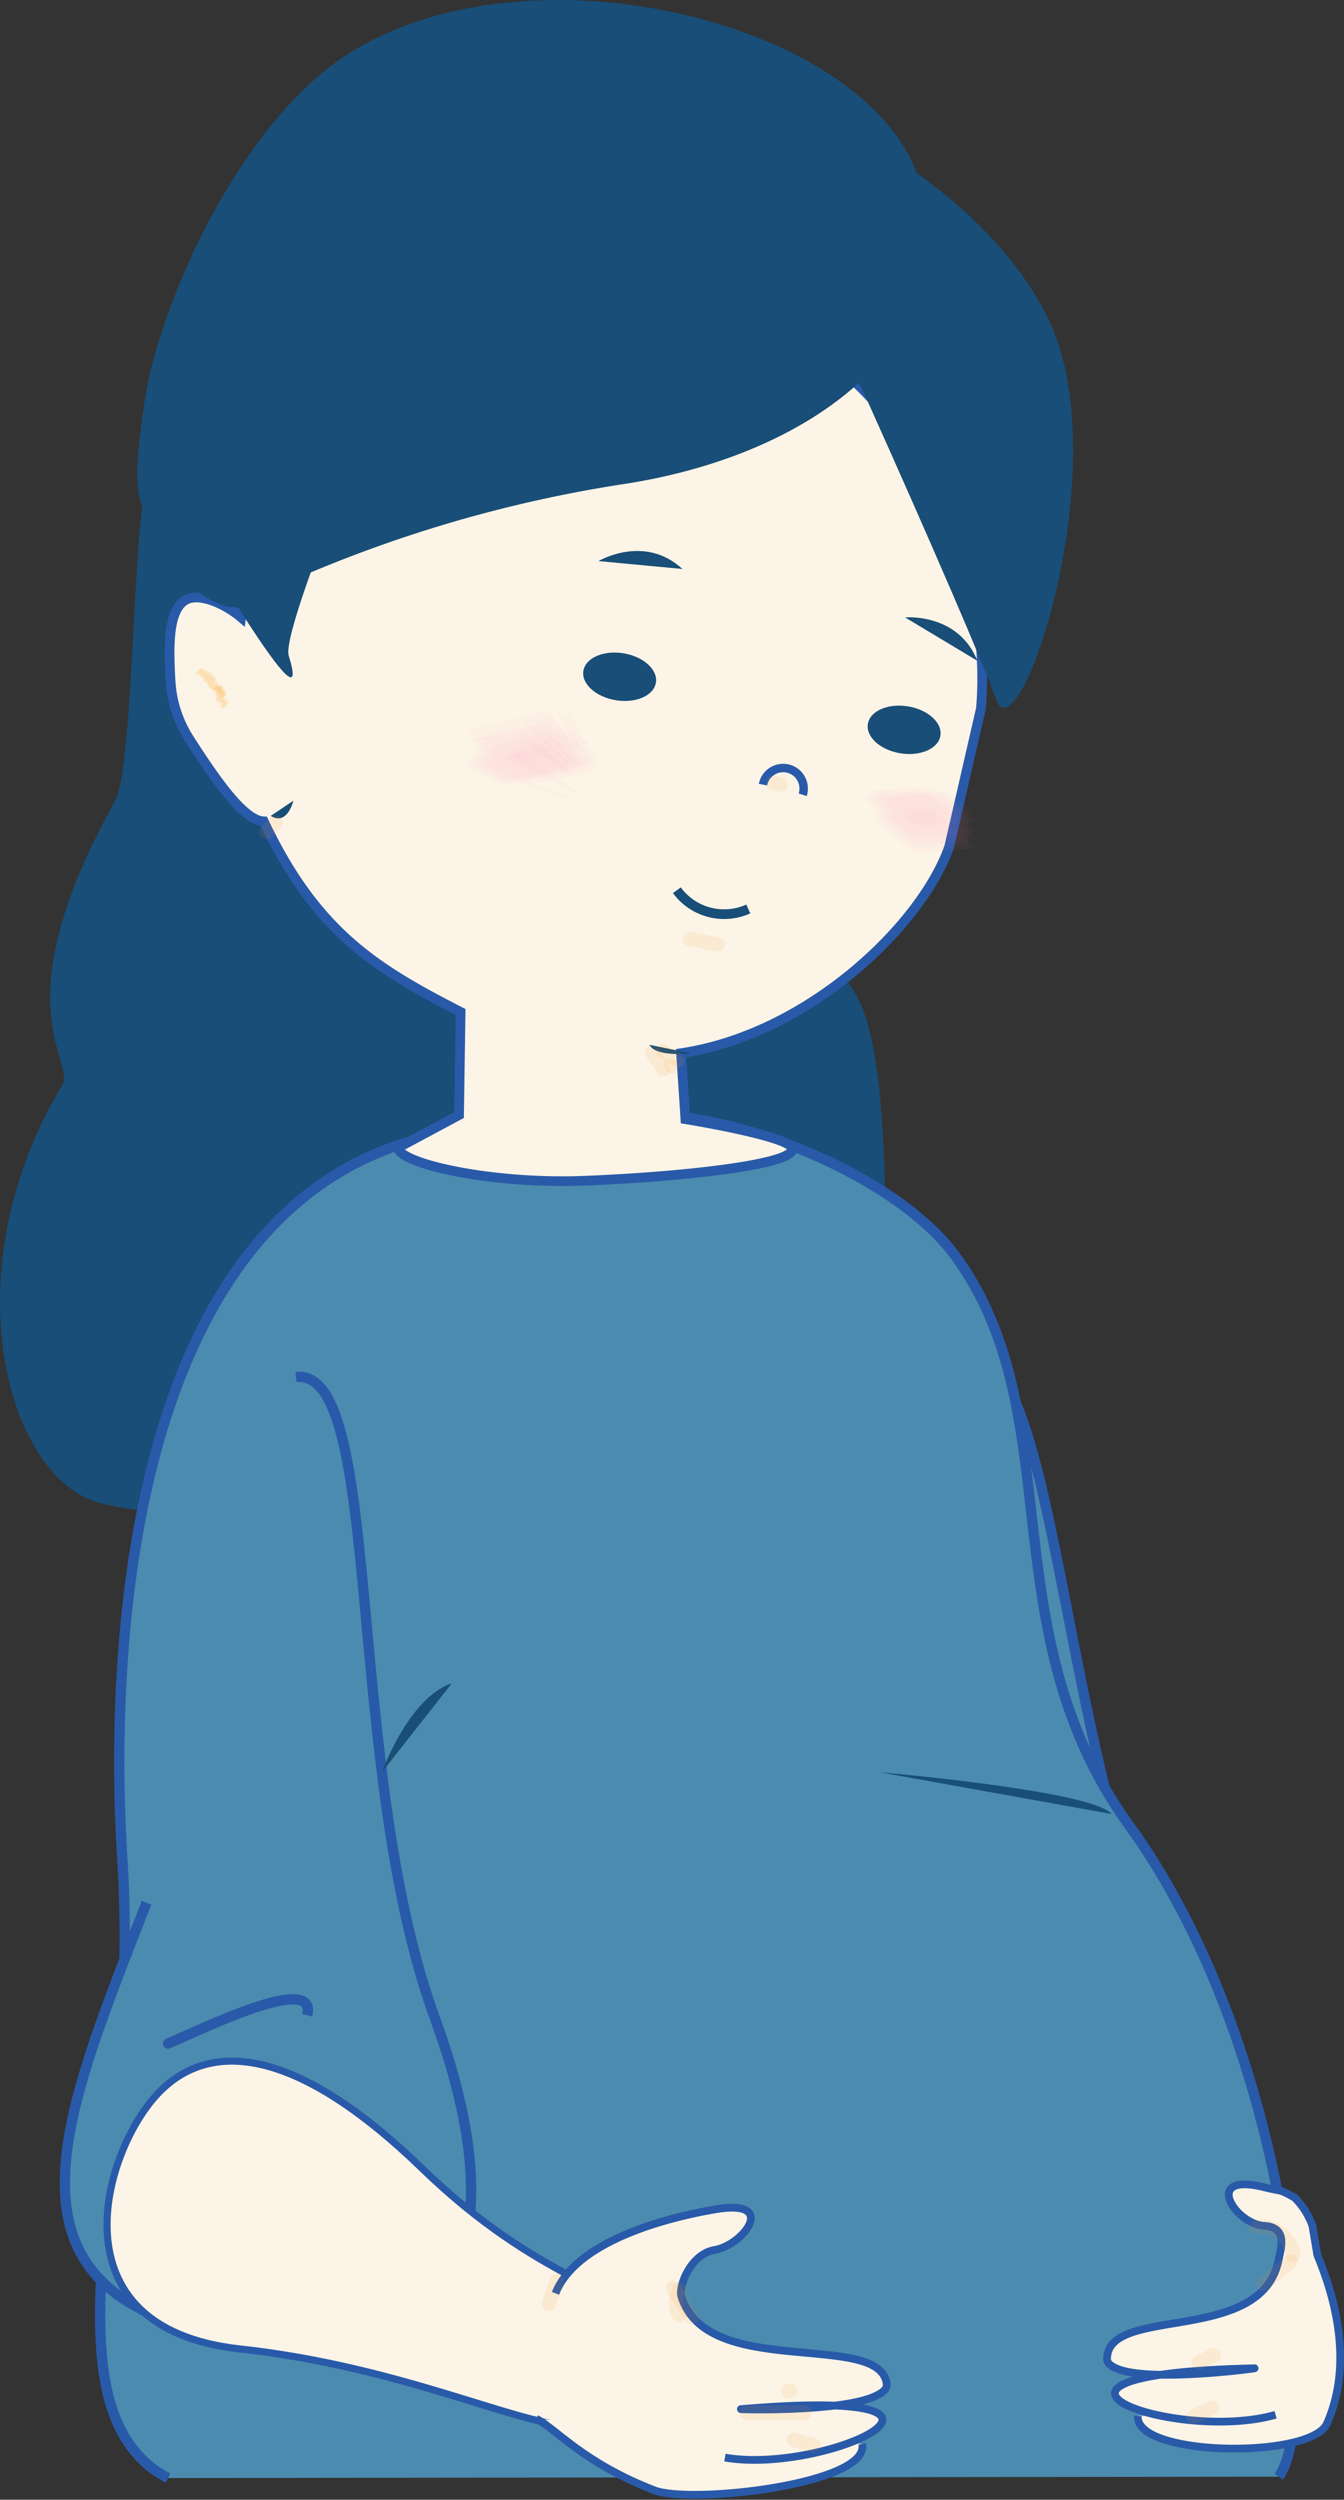 <svg xmlns="http://www.w3.org/2000/svg" width="130.407" height="242.479" viewBox="0 0 130.407 242.479">
  <rect x="0" y="0" width="130.407" height="242.479" fill="#333333" stroke="none"/>
  <g id="レイヤー_2" data-name="レイヤー 2" transform="translate(-0.001 0.014)">
    <g id="レイヤー_1" data-name="レイヤー 1" transform="translate(0.001 -0.014)">
      <path id="パス_859" data-name="パス 859" d="M14.447,100c-1.539.655-1.371,27.462-3.275,30.878C-.056,151,7.43,156.141,6.026,158.481c-10.62,17.694-5.614,36.96,2.807,40.235,8.744,3.4,57,.936,57,.936L54.135,100Z" transform="translate(-0.001 -53.209)" fill="#184e77"/>
      <path id="パス_860" data-name="パス 860" d="M106.536,123.539l5.839,7.27s6.55,27.42,8.421,29.942c4.211,5.614,2.807,26.391,3.743,28.539,1.4,3.275,9.385,34.274.468,31.346s-53.3-9.745-53.3-9.745L78.728,122Z" transform="translate(-38.161 -64.917)" fill="#184e77"/>
      <path id="パス_861" data-name="パス 861" d="M205.447,334.379c8.557,26.616,19.607,40.169,4.758,42.106-10.76,1.4-22.653-16.342-28.613-43.6s-3.326-51,5.885-53.012S196.928,307.815,205.447,334.379Z" transform="translate(-94.938 -148.877)" fill="#4b8baf" stroke="#295aa9" stroke-miterlimit="10" stroke-width="1"/>
      <path id="パス_862" data-name="パス 862" d="M27.364,363.017a9.993,9.993,0,0,1-3.5-2.943c-7.224-9.469.7-31.58-.936-57.077-1.324-20.548.7-61.049,27.369-69.47,13.567-4.285,18.714-2.807,22.924-2.807,10.414,0,25.114,6.311,30.564,13.8,11.228,15.439,3.172,36.309,16.842,55.206,10.606,14.662,15.364,35.313,16.122,49.124.384,6.91-.234,12.117-1.619,14.035" transform="translate(-11.055 -122.641)" fill="#4b8baf" stroke="#295aa9" stroke-miterlimit="10" stroke-width="1"/>
      <path id="パス_863" data-name="パス 863" d="M110.816,113.989c-2.653,7.588-13.638,18.185-26.017,20.024l.421,6.4s10.2,1.647,10.381,2.863c.234,1.567-10.948,2.746-20.183,3.111-8.95.356-17.858-1.628-18.092-3.191l5.932-3.181.15-10c-8.089-4.154-13.979-7.649-19.1-18.489-1.993-.061-4.861-4.323-7.252-8.042a11.621,11.621,0,0,1-1.792-5.614c-.178-3.106-.271-6.681,1.361-7.757,1.343-.884,3.963.337,5.488,1.633C44.56,73.5,60.888,59.556,80.5,59.874c20.492.337,34.995,21.413,33.395,40.7Z" transform="translate(-18.716 -31.853)" fill="#fcf4e6" stroke="#295aa9" stroke-miterlimit="10" stroke-width="0.94"/>
      <path id="パス_864" data-name="パス 864" d="M31.523,54.1c1.642,3.35,5.661,5.207,6.634,4.678A128.968,128.968,0,0,1,75.285,47c20.548-3.022,34.312-15.715,28.791-30.284S66.962-5.8,49.3,4.98C38.6,11.492,30.625,29.266,29.184,38.9,27.513,49.809,28.95,48.808,31.523,54.1Z" transform="translate(-15.149 0.014)" fill="#184e77"/>
      <path id="パス_865" data-name="パス 865" d="M147.571,21.96c-6.484,2.91,8.459,15.378,14.367,28.539s11.228,25.46,12.374,28.712c2.152,6.176,11.883-22.588,5.146-36.74C173.279,29.441,154.051,19.05,147.571,21.96Z" transform="translate(-77.68 -11.418)" fill="#184e77"/>
      <path id="パス_866" data-name="パス 866" d="M43.41,112.877s10.171,17.212,7.705,9.254c-.5-1.614,3.663-12.131,3.663-12.131" transform="translate(-23.101 -58.531)" fill="#184e77"/>
      <path id="パス_867" data-name="パス 867" d="M187.71,127.985s5.146-.468,7.018,4.211" transform="translate(-99.891 -68.095)" fill="#184e77"/>
      <ellipse id="楕円形_31" data-name="楕円形 31" cx="2.306" cy="3.565" rx="2.306" ry="3.565" transform="translate(56.234 67.35) rotate(-80.75)" fill="#184e77"/>
      <ellipse id="楕円形_32" data-name="楕円形 32" cx="2.306" cy="3.565" rx="2.306" ry="3.565" transform="translate(83.837 72.498) rotate(-80.75)" fill="#184e77"/>
      <path id="パス_868" data-name="パス 868" d="M147.309,186.385a5.694,5.694,0,0,1-6.929-1.815" transform="translate(-74.704 -98.213)" fill="#fcf4e6" stroke="#184e77" stroke-miterlimit="10" stroke-width="0.94"/>
      <path id="パス_869" data-name="パス 869" d="M21.372,336.466c-9.034,23.392-17.5,41.816,17.778,43.042,8.65.3,19.387-6.695,10.213-31.813-8.889-24.328-4.884-63.159-13.488-62.223" transform="translate(-7.16 -151.9)" fill="#4b8baf" stroke="#295aa9" stroke-miterlimit="10" stroke-width="1"/>
      <path id="パス_870" data-name="パス 870" d="M72.663,452.413c-.271-3.172-8.477-3.607-19.874-14.653s-20.117-12.983-25.558-7.383-10.494,22.854,7.822,24.871c15.233,1.665,26.134,6.994,32.075,7.532" transform="translate(-11.815 -227.401)" fill="#fcf4e6" stroke="#295aa9" stroke-miterlimit="10" stroke-width="0.69"/>
      <g id="グループ_258" data-name="グループ 258" transform="translate(50.012 68.854)" opacity="0.25">
        <path id="パス_871" data-name="パス 871" d="M115.733,150.851a.566.566,0,0,0-.168-.468c-.332-.505-.674-1-1.034-1.483s-.716-.968-1.095-1.436a.26.26,0,1,0-.225.164c.327.505.674,1,1.034,1.483s.716.968,1.095,1.436A.59.59,0,0,0,115.733,150.851Z" transform="translate(-110.165 -147.16)" fill="#ff7bac" opacity="0.11"/>
        <path id="パス_872" data-name="パス 872" d="M115.212,153.884a1.09,1.09,0,0,0-.356-.6q-.842-1-1.712-1.956c-.58-.646-1.165-1.282-1.768-1.9a1.1,1.1,0,0,0-.566-.421,1.1,1.1,0,0,0,.36.608c.557.66,1.128,1.315,1.712,1.951s1.165,1.282,1.764,1.909a1.081,1.081,0,0,0,.566.416Z" transform="translate(-108.981 -148.139)" fill="#ff7bac" opacity="0.11"/>
        <path id="パス_873" data-name="パス 873" d="M118.383,150.851c.2,0-.571-1.324-.543-1.282-.117-.2-.5-1.1-.847-1.1-.2,0,.571,1.324.543,1.277C117.644,149.953,118.023,150.851,118.383,150.851Z" transform="translate(-112.254 -147.857)" fill="#ff7bac" opacity="0.11"/>
        <path id="パス_874" data-name="パス 874" d="M112.716,156.291a1.09,1.09,0,0,0-.468-.547c-.669-.58-1.347-1.142-2.035-1.694s-1.4-1.1-2.087-1.633a1.132,1.132,0,0,0-.636-.337,1.109,1.109,0,0,0,.468.552c.664.575,1.347,1.142,2.035,1.694s1.4,1.1,2.087,1.633a1.113,1.113,0,0,0,.636.332Z" transform="translate(-107.214 -149.778)" fill="#ff7bac" opacity="0.11"/>
        <path id="パス_875" data-name="パス 875" d="M115.162,151.837a.851.851,0,0,0-.262-.547q-.669-.9-1.375-1.764t-1.427-1.717a.311.311,0,1,0-.206.173q.66.9,1.371,1.764t1.427,1.717a.809.809,0,0,0,.473.374Z" transform="translate(-109.417 -147.304)" fill="#ff7bac" opacity="0.11"/>
        <path id="パス_876" data-name="パス 876" d="M112.811,163.717c.683,0-1.539-.828-1.221-.706q-1.249-.468-2.508-.908a7.483,7.483,0,0,0-1.333-.393c-.688,0,1.535.828,1.216.706q1.249.468,2.512.912a6.914,6.914,0,0,0,1.333.388Z" transform="translate(-107.281 -154.903)" fill="#ff7bac" opacity="0.11"/>
        <path id="パス_877" data-name="パス 877" d="M112.116,159.418a.936.936,0,0,0-.468-.468q-1.011-.66-2.044-1.268t-2.087-1.2a.337.337,0,1,0-.15.257c.669.435,1.352.861,2.044,1.268s1.4.814,2.082,1.2A.936.936,0,0,0,112.116,159.418Z" transform="translate(-106.9 -152.008)" fill="#ff7bac" opacity="0.11"/>
        <path id="パス_878" data-name="パス 878" d="M117.989,151.384a18.209,18.209,0,0,0-1.095-2.073c-.136-.22-.936-1.871-1.4-1.871a17.929,17.929,0,0,0,1.095,2.077C116.73,149.714,117.54,151.384,117.989,151.384Z" transform="translate(-111.467 -147.309)" fill="#ff7bac" opacity="0.11"/>
        <path id="パス_879" data-name="パス 879" d="M113.153,160.749a1.081,1.081,0,0,0-.538-.468c-.749-.468-1.5-.88-2.269-1.3s-1.525-.837-2.3-1.23a1.1,1.1,0,0,0-.674-.215,1.057,1.057,0,0,0,.538.468c.749.468,1.5.88,2.269,1.3s1.525.837,2.3,1.23A1.081,1.081,0,0,0,113.153,160.749Z" transform="translate(-107.15 -152.684)" fill="#ff7bac" opacity="0.11"/>
        <path id="パス_880" data-name="パス 880" d="M113.333,153.934a.935.935,0,0,0-.37-.557q-.851-.9-1.736-1.754c-.585-.58-1.184-1.151-1.792-1.7a.978.978,0,0,0-.566-.36.992.992,0,0,0,.37.557q.856.9,1.74,1.754c.585.58,1.184,1.151,1.792,1.7a.964.964,0,0,0,.561.36Z" transform="translate(-107.948 -148.437)" fill="#ff7bac" opacity="0.11"/>
        <path id="パス_881" data-name="パス 881" d="M114.353,156.859a1.184,1.184,0,0,0-.468-.58q-1.011-.936-2.059-1.815t-2.105-1.754a1.184,1.184,0,0,0-.641-.37,1.16,1.16,0,0,0,.468.58q1.011.936,2.059,1.815t2.105,1.754a1.165,1.165,0,0,0,.641.37Z" transform="translate(-108.06 -149.917)" fill="#ff7bac" opacity="0.11"/>
        <path id="パス_882" data-name="パス 882" d="M119.287,150.889c.178,0-.72-1.708-.692-1.652-.1-.192-.622-1.488-1-1.488-.178,0,.72,1.7.692,1.651C118.389,149.593,118.908,150.889,119.287,150.889Z" transform="translate(-112.578 -147.474)" fill="#ff7bac" opacity="0.11"/>
      </g>
      <g id="グループ_259" data-name="グループ 259" transform="translate(45.381 69.134)" opacity="0.25">
        <path id="パス_883" data-name="パス 883" d="M104.347,149.75l-6.807,1.614a1.025,1.025,0,0,0,.524.468c.73.435,1.474.856,2.222,1.263s1.5.809,2.26,1.193a1.025,1.025,0,0,0,.664.2l6.629-1.366a1.024,1.024,0,0,0-.5-.468q-1.067-.7-2.152-1.361T105,150A1.006,1.006,0,0,0,104.347,149.75Z" transform="translate(-97.287 -148.818)" fill="#ff7bac" opacity="0.12"/>
        <path id="パス_884" data-name="パス 884" d="M105.577,152.377l-6.807,1.586a.72.72,0,0,0,.407.388c.585.351,1.179.688,1.778,1.011s1.2.646,1.815.936a.706.706,0,0,0,.547.136l6.629-1.4a.683.683,0,0,0-.384-.407c-.557-.379-1.128-.744-1.708-1.09s-1.156-.7-1.745-1.025A.669.669,0,0,0,105.577,152.377Z" transform="translate(-97.942 -150.21)" fill="#ff7bac" opacity="0.12"/>
        <path id="パス_885" data-name="パス 885" d="M103.821,147.759,97,149.363a.856.856,0,0,0,.468.416c.664.393,1.333.767,2.016,1.128s1.357.72,2.049,1.057a.856.856,0,0,0,.608.159l6.611-1.347a.842.842,0,0,0-.44-.44q-.936-.636-1.932-1.226c-.65-.4-1.31-.786-1.974-1.16A.856.856,0,0,0,103.821,147.759Z" transform="translate(-97 -147.758)" fill="#ff7bac" opacity="0.12"/>
        <path id="パス_886" data-name="パス 886" d="M103.788,155.218l-6.718,1.614a.468.468,0,0,0,.285.318c.3.187.618.365.936.533.393.215.786.421,1.188.622a3.157,3.157,0,0,0,.861.356l6.7-1.45a.43.43,0,0,0-.262-.332c-.412-.29-.833-.561-1.263-.819C105.173,155.849,104.27,155.11,103.788,155.218Z" transform="translate(-97.037 -151.722)" fill="#ff7bac" opacity="0.12"/>
        <path id="パス_887" data-name="パス 887" d="M104.807,153.4,98,154.989a.837.837,0,0,0,.468.421c.66.4,1.324.777,2,1.142s1.352.735,2.04,1.076a.842.842,0,0,0,.6.164l6.625-1.371a.833.833,0,0,0-.444-.44c-.632-.426-1.273-.833-1.928-1.23s-1.305-.791-1.97-1.16a.851.851,0,0,0-.589-.192Z" transform="translate(-97.532 -150.759)" fill="#ff7bac" opacity="0.12"/>
        <path id="パス_888" data-name="パス 888" d="M104.932,151l-6.8,1.6a.992.992,0,0,0,.515.468q1.067.636,2.171,1.235c.73.407,1.464.8,2.213,1.17a.978.978,0,0,0,.65.192l6.625-1.394a.968.968,0,0,0-.468-.468c-.692-.468-1.4-.9-2.1-1.329s-1.4-.861-2.143-1.268A1,1,0,0,0,104.932,151Z" transform="translate(-97.601 -149.482)" fill="#ff7bac" opacity="0.12"/>
        <path id="パス_889" data-name="パス 889" d="M103.979,154.182l-6.779,1.6a.613.613,0,0,0,.365.365c.529.323,1.071.632,1.619.936.43.229,1.577,1.09,2.161.964l6.62-1.4a.6.6,0,0,0-.342-.384q-.767-.519-1.558-1c-.519-.327-1.053-.641-1.6-.936A.585.585,0,0,0,103.979,154.182Z" transform="translate(-97.106 -151.172)" fill="#ff7bac" opacity="0.12"/>
        <path id="パス_890" data-name="パス 890" d="M105.139,149.788l-6.779,1.6a.636.636,0,0,0,.384.37q.828.491,1.684.936c.561.309,1.137.6,1.717.875a.632.632,0,0,0,.519.108l6.592-1.375a.608.608,0,0,0-.356-.388c-.524-.36-1.062-.7-1.609-1.029s-1.085-.655-1.647-.959A.6.6,0,0,0,105.139,149.788Z" transform="translate(-97.724 -148.832)" fill="#ff7bac" opacity="0.12"/>
        <path id="パス_891" data-name="パス 891" d="M104.628,152.158l-6.8,1.6a.936.936,0,0,0,.5.44c.7.421,1.4.828,2.138,1.216s1.441.786,2.175,1.151a.936.936,0,0,0,.641.187l6.625-1.366a.936.936,0,0,0-.468-.468c-.683-.468-1.371-.889-2.068-1.31s-1.4-.842-2.105-1.244A.936.936,0,0,0,104.628,152.158Z" transform="translate(-97.442 -150.099)" fill="#ff7bac" opacity="0.12"/>
        <path id="パス_892" data-name="パス 892" d="M105.465,153.677l-6.765,1.6a.561.561,0,0,0,.351.356c.51.313,1.029.608,1.558.894.421.229,1.511,1.043,2.082.936l6.611-1.4a.561.561,0,0,0-.323-.37c-.468-.337-.992-.655-1.5-.964C107.121,154.472,106,153.55,105.465,153.677Z" transform="translate(-97.905 -150.901)" fill="#ff7bac" opacity="0.12"/>
        <path id="パス_893" data-name="パス 893" d="M104.948,154.855l-6.578,1.581c-.468.108.66.646.627.627.468.267.936.519,1.446.763a2.625,2.625,0,0,0,.791.318l6.728-1.455a.4.4,0,0,0-.239-.318c-.379-.267-.763-.519-1.16-.758S105.407,154.743,104.948,154.855Z" transform="translate(-97.669 -151.527)" fill="#ff7bac" opacity="0.12"/>
      </g>
      <g id="グループ_260" data-name="グループ 260" transform="translate(83.996 76.363)" opacity="0.25">
        <path id="パス_894" data-name="パス 894" d="M185.421,166.676l5.319-.407a.678.678,0,0,0-.323-.44c-.5-.426-1.015-.837-1.535-1.235s-1.048-.8-1.586-1.179a.655.655,0,0,0-.5-.206l-5.146.281a.641.641,0,0,0,.3.444c.468.468.964.875,1.464,1.291s1,.833,1.52,1.226A.636.636,0,0,0,185.421,166.676Z" transform="translate(-180.663 -163.209)" fill="#ff7bac" opacity="0.12"/>
        <path id="パス_895" data-name="パス 895" d="M185.816,168.706l5.324-.426a.865.865,0,0,0-.4-.5c-.6-.505-1.207-.992-1.825-1.469s-1.235-.936-1.871-1.4a.865.865,0,0,0-.58-.262l-5.146.267a.87.87,0,0,0,.379.51q.856.786,1.754,1.53c.589.505,1.188.992,1.8,1.469a.851.851,0,0,0,.561.281Z" transform="translate(-180.487 -163.976)" fill="#ff7bac" opacity="0.12"/>
        <path id="パス_896" data-name="パス 896" d="M187.388,166.658l5.114-.435c.468-.037-.519-.72-.5-.7q-.618-.468-1.263-.936a2.475,2.475,0,0,0-.706-.426l-5.146.309c-.421.023.664.908.763.987.37.323.744.636,1.132.936a.936.936,0,0,0,.6.267Z" transform="translate(-182.336 -163.715)" fill="#ff7bac" opacity="0.12"/>
        <path id="パス_897" data-name="パス 897" d="M185.435,172.693l5.329-.421a.749.749,0,0,0-.365-.468q-.828-.7-1.684-1.338c-.571-.44-1.146-.866-1.736-1.277a.744.744,0,0,0-.543-.229l-5.146.253a.749.749,0,0,0,.342.468q.786.72,1.6,1.4t1.661,1.357a.739.739,0,0,0,.538.253Z" transform="translate(-180.471 -166.269)" fill="#ff7bac" opacity="0.12"/>
        <path id="パス_898" data-name="パス 898" d="M184.434,169.2l5.319-.435a1.029,1.029,0,0,0-.44-.529q-.973-.814-1.979-1.586t-2.026-1.53a1.015,1.015,0,0,0-.622-.3l-5.146.257a1,1,0,0,0,.421.543q.936.851,1.909,1.661c.641.547,1.291,1.076,1.956,1.6A1.015,1.015,0,0,0,184.434,169.2Z" transform="translate(-179.54 -164.066)" fill="#ff7bac" opacity="0.12"/>
        <path id="パス_899" data-name="パス 899" d="M185.035,167.216l5.319-.421a.861.861,0,0,0-.388-.468c-.58-.468-1.17-.964-1.768-1.4s-1.2-.936-1.82-1.366a.837.837,0,0,0-.561-.257l-5.146.271a.819.819,0,0,0,.365.5q.828.763,1.7,1.483t1.75,1.427a.828.828,0,0,0,.552.239Z" transform="translate(-180.141 -163.257)" fill="#ff7bac" opacity="0.12"/>
        <path id="パス_900" data-name="パス 900" d="M184.984,171.094l5.329-.426a.772.772,0,0,0-.365-.468q-.828-.7-1.694-1.361t-1.731-1.3a.772.772,0,0,0-.547-.239l-5.146.276a.763.763,0,0,0,.346.468q.791.73,1.623,1.4c.547.468,1.109.936,1.675,1.361A.781.781,0,0,0,184.984,171.094Z" transform="translate(-180.226 -165.386)" fill="#ff7bac" opacity="0.12"/>
        <path id="パス_901" data-name="パス 901" d="M187.528,167.8l5.277-.435a.533.533,0,0,0-.271-.393c-.44-.374-.889-.73-1.347-1.076-.379-.285-1.277-1.207-1.848-1.174l-5.109.29a.524.524,0,0,0,.253.407c.412.388.837.767,1.277,1.128C186.078,166.81,186.995,167.84,187.528,167.8Z" transform="translate(-182.036 -164.012)" fill="#ff7bac" opacity="0.12"/>
        <path id="パス_902" data-name="パス 902" d="M184.474,168.176l5.319-.426a.907.907,0,0,0-.412-.505q-.905-.765-1.871-1.492c-.646-.487-1.258-.968-1.9-1.432a.889.889,0,0,0-.589-.271l-5.146.262a.861.861,0,0,0,.384.515q.88.8,1.787,1.558c.6.515,1.212,1.011,1.839,1.5A.884.884,0,0,0,184.474,168.176Z" transform="translate(-179.716 -163.657)" fill="#ff7bac" opacity="0.12"/>
        <path id="パス_903" data-name="パス 903" d="M185.906,170.152l5.329-.435a.936.936,0,0,0-.416-.51c-.618-.519-1.249-1.025-1.871-1.516s-1.282-.982-1.937-1.45a.936.936,0,0,0-.594-.281l-5.146.267a.907.907,0,0,0,.393.524q.894.8,1.815,1.581t1.871,1.52A.936.936,0,0,0,185.906,170.152Z" transform="translate(-180.461 -164.673)" fill="#ff7bac" opacity="0.12"/>
        <path id="パス_904" data-name="パス 904" d="M186.337,172.114l5.329-.426a.875.875,0,0,0-.4-.491c-.594-.491-1.2-.973-1.815-1.436s-1.226-.936-1.871-1.4a.861.861,0,0,0-.575-.257l-5.146.248a.833.833,0,0,0,.37.505c.566.515,1.146,1.02,1.736,1.506s1.174.982,1.782,1.45A.837.837,0,0,0,186.337,172.114Z" transform="translate(-180.775 -165.812)" fill="#ff7bac" opacity="0.12"/>
      </g>
      <path id="パス_905" data-name="パス 905" d="M35.364,418.588s-2.437,1.067,3.383-1.492c5.376-2.339,10.349-3.893,9.6-1.029" transform="translate(-18.55 -220.581)" fill="none" stroke="#295aa9" stroke-miterlimit="10" stroke-width="1"/>
      <path id="パス_906" data-name="パス 906" d="M124.13,115.207s4.44-2.648,8.145.767" transform="translate(-66.057 -60.781)" fill="#184e77"/>
      <g id="グループ_261" data-name="グループ 261" transform="translate(18.994 64.677)" opacity="0.34">
        <path id="パス_907" data-name="パス 907" d="M45.957,144.5c.028-.023.1-.084.08-.075l-.117.1Z" transform="translate(-43.431 -141.528)" fill="#fcba54"/>
        <path id="パス_908" data-name="パス 908" d="M46.066,144.14a2.75,2.75,0,0,0-.276.22c.117-.094.075-.051.211-.164a.679.679,0,0,1-.075.08c.033-.028,0,.028.056-.033s.084-.094,0-.037Z" transform="translate(-43.362 -141.375)" fill="#fcba54"/>
        <path id="パス_909" data-name="パス 909" d="M46.08,143Z" transform="translate(-43.516 -140.768)" fill="#fcba54"/>
        <path id="パス_910" data-name="パス 910" d="M45.8,142.37h.023Z" transform="translate(-43.367 -140.433)" fill="#fcba54"/>
        <path id="パス_911" data-name="パス 911" d="M46,142.038Z" transform="translate(-43.474 -140.251)" fill="#fcba54"/>
        <path id="パス_912" data-name="パス 912" d="M46.08,142.957l.033-.037C46.075,142.957,46.089,142.957,46.08,142.957Z" transform="translate(-43.516 -140.726)" fill="#fcba54"/>
        <path id="パス_913" data-name="パス 913" d="M45.67,144.54H45.7Z" transform="translate(-43.298 -141.588)" fill="#fcba54"/>
        <path id="パス_914" data-name="パス 914" d="M46.48,142.952h0l.047-.042Z" transform="translate(-43.729 -140.72)" fill="#fcba54"/>
        <path id="パス_915" data-name="パス 915" d="M46.5,143.18l-.145.117a.389.389,0,0,1,.075-.056Z" transform="translate(-43.66 -140.864)" fill="#fcba54"/>
        <path id="パス_916" data-name="パス 916" d="M46.51,143.77Z" transform="translate(-43.745 -141.178)" fill="#fcba54"/>
        <path id="パス_917" data-name="パス 917" d="M46.42,142.843a.211.211,0,0,0,.033-.033Z" transform="translate(-43.697 -140.667)" fill="#fcba54"/>
        <path id="パス_918" data-name="パス 918" d="M40.78,139.49Z" transform="translate(-40.696 -138.901)" fill="#fcba54"/>
        <path id="パス_919" data-name="パス 919" d="M41.67,138.337h0l.056-.047Z" transform="translate(-41.169 -138.262)" fill="#fcba54"/>
        <path id="パス_920" data-name="パス 920" d="M46.14,141.658Z" transform="translate(-43.548 -140.053)" fill="#fcba54"/>
        <path id="パス_921" data-name="パス 921" d="M44.515,140.35c-.08.084-.126.089-.215.182a1.72,1.72,0,0,0,.215-.182Z" transform="translate(-42.569 -139.358)" fill="#fcba54"/>
        <path id="パス_922" data-name="パス 922" d="M45.7,144.52Z" transform="translate(-43.312 -141.577)" fill="#fcba54"/>
        <path id="パス_923" data-name="パス 923" d="M44.3,140.74Z" transform="translate(-42.569 -139.566)" fill="#fcba54"/>
        <path id="パス_924" data-name="パス 924" d="M45.662,141.41l-.042.037Z" transform="translate(-43.271 -139.922)" fill="#fcba54"/>
        <path id="パス_925" data-name="パス 925" d="M45.63,141.94Z" transform="translate(-43.277 -140.204)" fill="#fcba54"/>
        <path id="パス_926" data-name="パス 926" d="M45.29,141.518Z" transform="translate(-43.096 -139.974)" fill="#fcba54"/>
        <path id="パス_927" data-name="パス 927" d="M45.16,141.38Z" transform="translate(-43.027 -139.906)" fill="#fcba54"/>
        <path id="パス_928" data-name="パス 928" d="M41.254,139.75l.084-.08C41.268,139.735,41.235,139.745,41.254,139.75Z" transform="translate(-40.945 -138.996)" fill="#fcba54"/>
        <path id="パス_929" data-name="パス 929" d="M45.742,144.44l-.042.037h0Z" transform="translate(-43.314 -141.535)" fill="#fcba54"/>
        <path id="パス_930" data-name="パス 930" d="M43.588,142.986Z" transform="translate(-42.189 -140.754)" fill="#fcba54"/>
        <path id="パス_931" data-name="パス 931" d="M42.17,140.86Z" transform="translate(-41.435 -139.63)" fill="#fcba54"/>
        <path id="パス_932" data-name="パス 932" d="M43.51,142.785l.065-.065-.028.023Z" transform="translate(-42.149 -140.619)" fill="#fcba54"/>
        <path id="パス_933" data-name="パス 933" d="M41.44,139.67Z" transform="translate(-41.047 -138.996)" fill="#fcba54"/>
        <path id="パス_934" data-name="パス 934" d="M40.7,139.058a1.439,1.439,0,0,0,.211-.168c.047,0-.094.089-.159.15.042,0,.168-.117.168-.108l-.056.051c.112-.084.023,0,.164-.084l-.033.028.182-.154h0l-.061.047.042-.028c-.122.108-.051.028-.14.108.047,0,.159-.1.131-.065-.122.1-.056,0-.154.122l.037-.051c-.187.168,0,0-.192.164,0,.042.075-.037.051,0,.07-.056.1-.089.168-.14s-.29.271-.117.15c.084-.061.239-.192.168-.112l-.14.112c0,.028.206-.159.126-.066s-.056.028-.07.047c-.1.1.084-.061.089-.051l-.122.1c.033,0,.136-.061.173-.061a1.078,1.078,0,0,0-.112.094c.08-.028.023.056-.033.14l.112-.08a.515.515,0,0,1-.065.056c-.033.042.065-.056.112-.084a.6.6,0,0,1-.089.08c.1-.061.225-.122.126,0l-.037.023c-.033.047.229-.168.14-.075h0c-.023.065.1,0-.047.164.154-.126-.047.08.168-.094a1.637,1.637,0,0,0-.187.211s.14-.108.164-.117l-.108.094.122-.089-.126.117h.033a.675.675,0,0,1,.08-.075c.056-.033-.056.089-.117.136l.117-.051-.1.066c.126-.084-.112.1,0,.023l.089-.075c-.061.066-.051.08,0,.061l-.08.065c0,.033.07,0,.084.023a.935.935,0,0,1,.178-.15l-.112.1c.075-.056.037-.042.131-.108a.936.936,0,0,1-.168.145l.047-.028-.1.084c.075-.061-.1.112.028,0l-.037.033h.084c.1-.084.084-.061.168-.126-.023.042-.094.122-.07.126s.084-.07.15-.117c-.089.08-.07.089-.14.136.028,0,.033,0,.126-.037a1.089,1.089,0,0,1,.084-.075.538.538,0,0,1-.08.08h0c.159-.094-.22.281,0,.14h0l.117-.066a1.412,1.412,0,0,0-.126.108c.173-.108,0,.051.122,0-.257.239.061.028-.094.192l.061-.051c.065-.051-.033.037-.042.051a.608.608,0,0,1,.089-.08c.108-.028-.023.159-.047.248s.337-.267.2-.122l-.122.094c.164-.089.047.065.192,0-.033,0-.066.051-.07.047-.08.08,0,.028.089-.033,0,0-.065.056-.1.089s.122-.08.042,0l-.037.028c.047-.033,0,.028.1-.061-.042.051.061,0,0,.042.112-.089-.037.066.122-.065-.164.136-.117.131-.033.07-.051.042-.047.051-.117.108,0,0,.047,0,.126-.084-.178.178.182-.1-.061.112a1.659,1.659,0,0,1,.243-.089c-.164.136-.037,0-.206.136.084-.037.229-.14.211-.089a.988.988,0,0,1-.1.08c.084-.037,0,.051.122,0l-.047.033s0,.028.056-.033h0c.1-.094.234-.173.29-.22-.215.173-.037.066-.309.281l.1-.08a.469.469,0,0,1-.094.084c.047-.023.122-.094.131-.08l-.094.075c.075-.051.15-.108.126-.07s-.051.042-.051.037.211-.126.159-.051a1.593,1.593,0,0,0-.178.164h.047l.061-.061s.108-.065.07,0l-.061.037h.042l.042-.051c.075-.047.168-.145.14-.1s0,0-.07.08h0c.047-.033.094-.065.065-.033l-.178.15c.117-.089.051,0,.173-.1l-.112.094.094-.07-.1.089c0,.023.168-.15.108-.075l-.037.028c-.028.047.08-.023.047.028-.131.117-.042,0-.15.117.037,0,.192-.094.178-.051h0c.192-.159-.08.094,0,.023l-.084.07c0,.037.07,0,.145-.047l-.051.042c-.037.042,0,.037-.023.065a.7.7,0,0,0,.112-.089c-.253.257.192-.08,0,.136l-.047.033h.061a.858.858,0,0,0,.112-.1.351.351,0,0,1,.094-.061,1.127,1.127,0,0,0-.173.154l.08-.066c-.14.136.168-.14.08-.042l-.047.037c.028,0,.089-.061.08-.042-.094.08-.047.033-.126.1,0,0,.192-.14.1-.051l-.061.033c-.108.1-.075.08-.089.1h0l-.037.056.028-.028c.253-.2.061,0,.234-.145a1.262,1.262,0,0,0-.2.164.758.758,0,0,1-.089.084c.094-.065-.061.07.075-.028-.033.028,0,0-.084.08.033,0,.056-.051.1-.089.126-.089-.122.15.056.028.08-.042.2-.136.271-.173a.936.936,0,0,1-.131.1c-.047.051-.033.051,0,.023a.72.72,0,0,0-.094.084s.131-.108.084-.056l-.145.112c.042,0,.112-.065.15-.084-.061.051-.1.07-.14.1a.589.589,0,0,0,.173-.108l.028-.033a.71.71,0,0,1-.1.084c-.084.056.023-.037.056-.065h.028c.2-.178-.051,0-.047,0l.154-.122-.136.094c.037-.033.122-.108.145-.122s-.056.042,0-.033h.028L43.36,141c.033-.023.1-.089.089-.066.075-.084-.131.075-.023-.028h0a2.534,2.534,0,0,0-.248.187l.262-.239-.112.094a.206.206,0,0,1,.051-.051c-.08.056-.042.037-.117.094.089-.094-.065,0,.1-.131-.084.065-.056.061-.122.1.187-.164-.042,0,.037-.066s.056-.028.136-.108c-.168.131.023-.047,0-.028-.131.108-.065.033-.122.056.047-.037.056-.08.094-.131h0c-.136.108-.117.08-.154.094l.15-.117h0a.468.468,0,0,1-.089.056l.1-.08s-.136.075-.08,0A3.311,3.311,0,0,1,43,140.9l.159-.126s-.047.033-.028,0l.089-.065c.033-.037-.075.056-.07.047a.694.694,0,0,1,.108-.094c.061-.047-.028.028,0,0a.547.547,0,0,1,.1-.108,1.234,1.234,0,0,1-.108.084s.08-.075.112-.112a1.164,1.164,0,0,1-.112.08l.075-.07a.468.468,0,0,0-.14.089h0c-.122.075.028-.084-.028-.061l.033-.033c-.047.028-.042,0-.122.056a.557.557,0,0,1,.1-.094c-.037,0-.075.047-.028,0s.056-.047.051-.028.08-.089-.028,0c.094-.075.108-.108.08-.089l-.061.065h0l.122-.1c.126-.14-.276.173-.047-.047-.089.065-.051.061-.15.136a2.1,2.1,0,0,1,.168-.178c.051-.07-.187.136-.15.084a1.578,1.578,0,0,1-.2.159,1.17,1.17,0,0,1,.206-.187v.023a.262.262,0,0,0,.084-.061l-.042.033c.037-.042.023-.051.094-.108a.309.309,0,0,0-.089.08c.051-.061,0,0,0-.066l-.07.066c.037-.066-.089.061-.117.061.056-.061.154-.126.094-.094a1.114,1.114,0,0,1,.145-.122c-.089.056.037-.065.047-.084h.014l-.084.075a.2.2,0,0,1,.047-.047c-.061.042-.14.122-.22.178.037-.037-.061.028.051-.07-.028.047.112-.1.14-.1h0l.028-.023c.089-.1-.131.1-.14.084a.543.543,0,0,0,.1-.094.824.824,0,0,1-.159.126c.042-.051-.042.023-.042,0v.023c-.065.051-.061.042-.084.051.047-.042.037,0,.056-.042-.117.084.1-.117,0-.061.042-.042.122-.1.145-.131-.089.061.08-.084,0-.037a.865.865,0,0,1-.15.117l.075-.028-.136.089s.065-.033.051,0a.589.589,0,0,0-.122.1c.122-.117-.084.047,0-.037l.211-.178c.08-.094-.131.07-.094,0l-.028.037c-.089.07-.023,0-.061,0l.136-.126c-.051.047,0,0-.15.1l.084-.089c.028-.047-.215.154-.2.122a.741.741,0,0,1,.187-.145c.061-.037,0-.023-.042,0,.042-.037-.108.07-.042,0-.033.023-.108.084-.108.075l.037-.033a1.407,1.407,0,0,0-.131.1c.211-.2-.047-.023.131-.2a.2.2,0,0,1-.08,0s.037-.033.033,0c.051-.066-.211.164-.15.089s.07-.047.108-.089c.229-.2-.047,0,.08-.112h0c.07-.075-.1.056-.1.028l.037-.028a.664.664,0,0,1-.225.126,1.216,1.216,0,0,0,.145-.117,2.284,2.284,0,0,1-.182.14,2.464,2.464,0,0,1,.182-.173h0c.122-.112,0,0,0-.033l.056-.047c-.033,0-.173.117-.178.094l-.037.037c-.15.108.07-.075-.042,0l.14-.122c-.037,0-.154.094-.187.108a2.289,2.289,0,0,1,.239-.159.237.237,0,0,0-.1.042s.051-.033.033,0c-.117.089-.178.126-.187.112.276-.229.047-.089.248-.276-.117.066,0-.08-.023-.089a1.972,1.972,0,0,1-.229.187h0l.117-.126a.557.557,0,0,1,.1-.075c0-.028.084-.084.136-.145-.075.07-.112.094-.089.061l-.094.094c-.131.084.173-.168.042-.089l.075-.051c-.051.023-.028-.033-.211.108a.746.746,0,0,1,.1-.084c0-.047-.229.112-.131,0l.051-.047s-.1.08-.056.028a.4.4,0,0,0,.056-.047s-.1.07-.075.037l.065-.047c.051-.08-.173.094-.225.108a.894.894,0,0,0,.215-.225h0c0-.037-.164.07-.243.1.159-.159.033-.108.112-.211a1.23,1.23,0,0,1-.145.112c.028-.033-.122.08,0-.042h0c.14-.122.094-.1.089-.112l-.187.159c.253-.257-.15.028.084-.192l-.108.061.1-.084v-.051l.075-.056s-.3.234-.318.229l.15-.131s.1-.145-.051-.047a.431.431,0,0,1,.075-.056s.075-.117-.126.061c.131-.117,0-.033-.07,0l.1-.084a1.143,1.143,0,0,1-.211.15s.075-.07.051-.047c.047-.051-.1.075-.051,0l.065-.047s-.033,0-.112.07,0-.037.1-.117c-.056.047-.131.1-.112.075a.3.3,0,0,1,.07-.051c.051-.075-.136.075-.047,0l.056-.051v.033c.089-.075.1-.1.234-.2-.08.051-.239.164-.206.122l.033-.028h0v-.028c.08-.065.033-.047.033-.056-.1.089-.089.066-.168.14h0c-.056.037-.1.07-.051,0l-.164.131c.131-.126.2-.2.281-.276a.636.636,0,0,0-.262.145c-.028,0,.051-.051.08-.075l.047-.033a.416.416,0,0,0-.173.1c.051-.061.126-.1.094-.094l.042-.033c.187-.206-.374.239-.131-.023a.21.21,0,0,1-.047.042c.089-.136-.173,0,0-.173.028-.042-.056.028-.126.075l.108-.094-.131.094c-.108.065.239-.248.051-.122l-.07.065s-.061,0,0-.056c0,0-.075.061-.042.028l.056-.047-.108.065c.028-.051.225-.192.22-.22a2.417,2.417,0,0,0-.22.154.388.388,0,0,1-.084.084h-.033a5.21,5.21,0,0,0-.444.393l.108-.075-.075.075h0c-.07.065,0,0,.047,0a.467.467,0,0,0-.084.08l.168-.126a1.4,1.4,0,0,0-.164.145c.08-.061.14-.131.2-.164-.07.07-.131.122-.061.07l-.094.075a.744.744,0,0,0,.126-.075c-.089.084.037,0-.117.131a.883.883,0,0,1,.14-.1c-.2.15,0,.028-.2.2.178-.136.1-.037.2-.108l-.033.028a.743.743,0,0,1-.089.094,3.363,3.363,0,0,1,.276-.2c-.131.122-.168.136-.295.248.112-.1.122-.084.215-.164l-.15.14c.178-.15.037,0,.145-.108-.075.084-.159.145-.1.108a.811.811,0,0,1-.075-.075Zm.505,0Zm0,0,.07-.056a.181.181,0,0,0-.051.056Zm.66-.632-.023.028h0Z" transform="translate(-40.6 -138.23)" fill="#fcba54"/>
        <path id="パス_935" data-name="パス 935" d="M43.023,138.83Z" transform="translate(-41.877 -138.549)" fill="#fcba54"/>
        <path id="パス_936" data-name="パス 936" d="M46.05,143Z" transform="translate(-43.5 -140.768)" fill="#fcba54"/>
        <path id="パス_937" data-name="パス 937" d="M42.02,140.883l.028-.023-.023.019Z" transform="translate(-41.356 -139.63)" fill="#fcba54"/>
        <path id="パス_938" data-name="パス 938" d="M45.493,143.89l-.023.023Z" transform="translate(-43.192 -141.242)" fill="#fcba54"/>
        <path id="パス_939" data-name="パス 939" d="M45.523,144l-.033.033Z" transform="translate(-43.202 -141.301)" fill="#fcba54"/>
        <path id="パス_940" data-name="パス 940" d="M45.52,144.163l.042-.033h0Z" transform="translate(-43.218 -141.37)" fill="#fcba54"/>
        <path id="パス_941" data-name="パス 941" d="M44.191,143.16Z" transform="translate(-42.506 -140.854)" fill="#fcba54"/>
        <path id="パス_942" data-name="パス 942" d="M44.941,143.11l-.051.033S44.895,143.157,44.941,143.11Z" transform="translate(-42.883 -140.827)" fill="#fcba54"/>
        <path id="パス_943" data-name="パス 943" d="M43.59,142.955h0v0Z" transform="translate(-42.191 -140.742)" fill="#fcba54"/>
        <path id="パス_944" data-name="パス 944" d="M44.9,143.155Z" transform="translate(-42.888 -140.849)" fill="#fcba54"/>
        <path id="パス_945" data-name="パス 945" d="M45.71,144.63Z" transform="translate(-43.319 -141.636)" fill="#fcba54"/>
        <path id="パス_946" data-name="パス 946" d="M45.74,144.61Z" transform="translate(-43.335 -141.625)" fill="#fcba54"/>
        <path id="パス_947" data-name="パス 947" d="M45.8,144.56H45.77S45.77,144.583,45.8,144.56Z" transform="translate(-43.351 -141.599)" fill="#fcba54"/>
        <path id="パス_948" data-name="パス 948" d="M45.677,144.44l-.037.033Z" transform="translate(-43.282 -141.535)" fill="#fcba54"/>
        <path id="パス_949" data-name="パス 949" d="M45.615,144.418s-.07.075-.042.061l.028-.023C45.544,144.5,45.68,144.371,45.615,144.418Z" transform="translate(-43.243 -141.517)" fill="#fcba54"/>
        <path id="パス_950" data-name="パス 950" d="M46.52,143.386v.037a.819.819,0,0,1,.1-.084C46.707,143.227,46.52,143.414,46.52,143.386Z" transform="translate(-43.75 -140.929)" fill="#fcba54"/>
        <path id="パス_951" data-name="パス 951" d="M46.57,143.226a.468.468,0,0,0,.08-.065A.35.35,0,0,0,46.57,143.226Z" transform="translate(-43.777 -140.854)" fill="#fcba54"/>
        <path id="パス_952" data-name="パス 952" d="M46.07,142.61l.089-.08Z" transform="translate(-43.511 -140.518)" fill="#fcba54"/>
        <path id="パス_953" data-name="パス 953" d="M44.9,143.424l-.051.051.084-.065Z" transform="translate(-42.862 -140.987)" fill="#fcba54"/>
        <path id="パス_954" data-name="パス 954" d="M46.263,142.179l.019-.009-.042.023Z" transform="translate(-43.601 -140.327)" fill="#fcba54"/>
        <path id="パス_955" data-name="パス 955" d="M45.248,141.246l-.108.094S45.29,141.223,45.248,141.246Z" transform="translate(-43.016 -139.834)" fill="#fcba54"/>
        <path id="パス_956" data-name="パス 956" d="M44.746,140.93c.056-.051.084-.084.028-.042S44.732,140.93,44.746,140.93Z" transform="translate(-42.799 -139.634)" fill="#fcba54"/>
        <path id="パス_957" data-name="パス 957" d="M44.05,139.358l.042-.028-.037.019Z" transform="translate(-42.436 -138.815)" fill="#fcba54"/>
      </g>
      <g id="グループ_262" data-name="グループ 262" transform="translate(20.575 66.515)" opacity="0.34">
        <path id="パス_958" data-name="パス 958" d="M45.732,146.973l.112-.023-.154.028Z" transform="translate(-44.89 -144.709)" fill="#fcba54"/>
        <path id="パス_959" data-name="パス 959" d="M45.982,146.8l-.342.061.262-.042H45.86c.094,0,.122-.033,0,0Z" transform="translate(-44.863 -144.629)" fill="#fcba54"/>
        <path id="パス_960" data-name="パス 960" d="M46.76,146.07Z" transform="translate(-45.459 -144.241)" fill="#fcba54"/>
        <path id="パス_961" data-name="パス 961" d="M46.86,145.65Z" transform="translate(-45.513 -144.017)" fill="#fcba54"/>
        <path id="パス_962" data-name="パス 962" d="M47.2,145.51Z" transform="translate(-45.694 -143.943)" fill="#fcba54"/>
        <path id="パス_963" data-name="パス 963" d="M46.76,146.066H46.8C46.755,146.061,46.769,146.061,46.76,146.066Z" transform="translate(-45.459 -144.237)" fill="#fcba54"/>
        <path id="パス_964" data-name="パス 964" d="M45.57,146.87h0Z" transform="translate(-44.826 -144.666)" fill="#fcba54"/>
        <path id="パス_965" data-name="パス 965" d="M47.05,146.19Z" transform="translate(-45.614 -144.305)" fill="#fcba54"/>
        <path id="パス_966" data-name="パス 966" d="M46.922,146.31l-.182.033h.089Z" transform="translate(-45.449 -144.368)" fill="#fcba54"/>
        <path id="パス_967" data-name="パス 967" d="M46.68,146.61Z" transform="translate(-45.417 -144.528)" fill="#fcba54"/>
        <path id="パス_968" data-name="パス 968" d="M47.09,146.08h.047Z" transform="translate(-45.635 -144.246)" fill="#fcba54"/>
        <path id="パス_969" data-name="パス 969" d="M44.29,142.84Z" transform="translate(-44.145 -142.522)" fill="#fcba54"/>
        <path id="パス_970" data-name="パス 970" d="M45.62,142.41Z" transform="translate(-44.853 -142.293)" fill="#fcba54"/>
        <path id="パス_971" data-name="パス 971" d="M47.53,145.32Z" transform="translate(-45.869 -143.842)" fill="#fcba54"/>
        <path id="パス_972" data-name="パス 972" d="M46.786,144.25a1.072,1.072,0,0,0-.276.056A2.629,2.629,0,0,0,46.786,144.25Z" transform="translate(-45.326 -143.272)" fill="#fcba54"/>
        <path id="パス_973" data-name="パス 973" d="M45.608,146.86Z" transform="translate(-44.845 -144.661)" fill="#fcba54"/>
        <path id="パス_974" data-name="パス 974" d="M46.51,144.37Z" transform="translate(-45.326 -143.336)" fill="#fcba54"/>
        <path id="パス_975" data-name="パス 975" d="M47.246,145.07h0Z" transform="translate(-45.688 -143.709)" fill="#fcba54"/>
        <path id="パス_976" data-name="パス 976" d="M47,145.36Z" transform="translate(-45.587 -143.863)" fill="#fcba54"/>
        <path id="パス_977" data-name="パス 977" d="M46.9,145Z" transform="translate(-45.534 -143.671)" fill="#fcba54"/>
        <path id="パス_978" data-name="パス 978" d="M46.87,144.93Z" transform="translate(-45.518 -143.634)" fill="#fcba54"/>
        <path id="パス_979" data-name="パス 979" d="M44.488,143.118l.117-.028C44.512,143.113,44.479,143.109,44.488,143.118Z" transform="translate(-44.25 -142.655)" fill="#fcba54"/>
        <path id="パス_980" data-name="パス 980" d="M45.666,146.84h0Z" transform="translate(-44.847 -144.65)" fill="#fcba54"/>
        <path id="パス_981" data-name="パス 981" d="M44.72,145.47Z" transform="translate(-44.374 -143.921)" fill="#fcba54"/>
        <path id="パス_982" data-name="パス 982" d="M44.69,144Z" transform="translate(-44.358 -143.139)" fill="#fcba54"/>
        <path id="パス_983" data-name="パス 983" d="M44.71,145.373l.089-.023h-.037Z" transform="translate(-44.368 -143.858)" fill="#fcba54"/>
        <path id="パス_984" data-name="パス 984" d="M44.74,143.09Z" transform="translate(-44.384 -142.655)" fill="#fcba54"/>
        <path id="パス_985" data-name="パス 985" d="M44.017,142.6s.168-.033.267-.047a1.208,1.208,0,0,1-.211.047c.047,0,.2-.028.2-.023h.066l.234-.047h-.028a1.675,1.675,0,0,1-.173.033c.051,0,.187-.023.145,0-.159.033-.056,0-.192.033h.056c-.243.056,0,0-.248.051h.042l.215-.042c.159,0-.393.094-.182.066.108,0,.3-.056.2-.028l-.178.033s.257-.047.14,0-.061,0-.084,0c-.136.033.1,0,.1,0l-.154.033h.173a.794.794,0,0,0-.145.028c.084,0,0,.037-.1.07h.07c.117,0,.253,0,.108.023H44.3c-.056,0,.276-.047.154,0h-.023c-.056.033.07.028-.131.084.2-.037-.08.037.192,0-.136.037-.182.042-.271.075,0,0,.173-.028.2-.028l-.14.028h.15l-.168.037H44.3a.421.421,0,0,1,.1,0c.065,0-.094.037-.168.051h.009c.145,0-.15.033,0,0l.112-.023c-.084.023-.084.033-.047.033h-.1s.056,0,.056.033a2,2,0,0,1,.229-.047l-.15.033.168-.033-.215.047h-.075c.094,0-.145.042,0,0h.023a.478.478,0,0,0,.206-.028c-.042,0-.14.047-.126.051a.491.491,0,0,0,.187-.028,1.654,1.654,0,0,1-.192.042h.234l-.1.028h0c.182,0-.332.108-.084.075H44.5a1.43,1.43,0,0,1-.159.033c.2,0,0,.033.108,0-.342.08.033.033-.187.089H44.4c.108,0-.108.084-.173.131s.426-.08.234-.023l-.154.023c.187,0,0,.051.164.042h-.084c-.108.023,0,0,.089,0l-.126.028h.108c.14,0-.066.028.136,0-.211.042-.168.051-.065.033l-.154.037a.467.467,0,0,0,.15,0c-.243.066.206,0-.112.056a1.3,1.3,0,0,1,.248,0,1.456,1.456,0,0,1-.243.028c.089,0,.267-.028.22,0a.834.834,0,0,1-.122,0c.084,0,0,.033.1.023h.009c.136-.028.285-.047.36-.061-.271.051-.065.028-.412.089h.037c.089,0,.178-.023.14,0h-.061s.239-.023.159,0a1.87,1.87,0,0,0-.239.051h.234c.089,0,.215-.042.168,0s0,0-.1.028h.07l-.225.042h.2l-.145.028h.117l-.126.028s.215-.047.122,0h-.042c-.047,0,.08,0,0,.028-.173.037-.047,0-.192.033h.178c.243-.047-.122.033,0,0h-.028c-.051,0-.028,0-.056.033a.313.313,0,0,0,.145-.028c-.351.089.2,0-.094.075h0l.145-.033h.112a1.171,1.171,0,0,0-.229.051l.1-.023c-.187.047.211-.037.089,0h.033c-.122.028-.061,0-.159.028,0,0,.234-.033.112,0h-.117c-.145.033-.108.028-.126.037h-.023c.323-.056.061,0,.271-.028-.2.028-.112.023-.253.047l-.122.033h.08a.537.537,0,0,1-.117.028.636.636,0,0,0,.136-.028c.154,0-.182.061.033.033.089,0,.239-.033.313-.037l-.164.028h0l-.122.028s.159-.028.1,0l-.182.028h.168l-.168.028a.934.934,0,0,0,.2,0h.042l-.126.023c-.1,0,.037,0,.084-.023h.028c.262-.056-.042,0-.028,0l.187-.033-.159.023.187-.037h.117c.108-.033-.145,0,0-.023h0c-.065,0-.14.028-.3.051l.342-.08-.14.028h.07l-.15.028c.126-.033-.066,0,.159-.051-.108,0-.08.023-.154.033.239-.051-.047,0,.065-.028a1.537,1.537,0,0,0,.168-.033c-.211.037.042,0,0,0-.164.033-.07,0-.126,0a.617.617,0,0,0,.145-.056h.042c-.168.033-.136,0-.173,0l.187-.033h-.1l.126-.023h-.07c-.117.023-.323.075-.4.08l.2-.037h0l.136-.033h0l.136-.037a.867.867,0,0,1-.131,0,.315.315,0,0,0,.154-.037h-.136l.1-.023a.561.561,0,0,0-.164,0h0c-.136,0,.07-.042,0-.042h.047a.686.686,0,0,0-.131,0,.6.6,0,0,1,.136-.033h.056c-.014,0,.112-.033,0,0,.117,0,.145-.037.112-.033l-.084.023h0l.154-.028c.182-.051-.323.037,0-.037-.108,0-.075.023-.2.047a2.309,2.309,0,0,1,.234-.065c.084-.028-.225.033-.168,0-.056,0-.2.042-.253.042a2.731,2.731,0,0,1,.271-.056h.019a.74.74,0,0,1,.136-.037.511.511,0,0,0-.117.023c.08-.023,0,0,.051-.033h-.094c.065-.028-.1,0-.131,0,.084,0,.2-.037.126-.033l.192-.037c-.108,0,.065-.028.084-.037h-.047l-.281.051c.056,0-.061,0,.084-.028-.047,0,.145-.028.168-.023h.037c.126-.037-.164.028-.164,0l.136-.028a1.868,1.868,0,0,1-.2.037c.061-.023-.051,0-.042,0H45.36a.332.332,0,0,1-.1,0,.353.353,0,0,1,.075,0c-.145.023.145-.042.047-.033a.727.727,0,0,0,.192-.042c-.108,0,.108-.028,0-.023a.869.869,0,0,1-.192.037h-.028l-.15.028c.159-.037-.1,0,0-.023l.271-.051c.117-.037-.145,0-.08,0h-.108l.182-.042a.927.927,0,0,0-.178.023l.117-.028c.047-.023-.262.037-.229,0s.159-.033.234-.037h-.168a.459.459,0,0,0-.164.028c.281-.065-.028-.023.215-.084h-.037c.084-.028-.257.047-.168,0s.08,0,.136-.023c.3-.061-.042,0,.131-.047h0c.1-.028-.112,0-.094,0h.047a1.263,1.263,0,0,1-.253,0,1.37,1.37,0,0,0,.182-.033,1.71,1.71,0,0,1-.225.037,2.463,2.463,0,0,0,.243-.056h.07s-.206.033-.2,0h-.051c-.178.028.1-.028-.033,0l.178-.042a1.74,1.74,0,0,1-.215,0l.29-.037h-.07c-.145.023-.215.028-.215,0,.351-.066.084-.037.356-.1-.136,0,.047-.042,0-.056a2.316,2.316,0,0,1-.29.051h0l.164-.047.126-.023a1.4,1.4,0,0,1,.192-.047h-.108l-.126.037c-.154,0,.234-.061.084-.042H45.5a.468.468,0,0,0-.229,0l.126-.028c.033,0-.248,0-.108-.028h.075c.084-.033-.2,0-.243,0a1.535,1.535,0,0,0,.295-.08h-.225c.215-.056.084-.051.2-.094l-.178.033h.042c.178-.037.131-.037.131-.047l-.239.047c.346-.084-.14,0,.173-.089H45.2l.131-.028c.028,0,.042-.023,0-.033h.094s-.374.065-.384.056l.192-.037s.164-.061,0-.042h.089s.126-.051-.136,0c.173-.033,0,0-.065,0l.126-.023-.253.037s.1-.023.07,0c.065-.023-.122,0-.056,0h-.051c-.1,0,.033-.023.145-.047h-.047c.084-.028-.154,0-.028-.023H45.1c.117-.023.136-.033.3-.061a1.6,1.6,0,0,1-.229.023.07.07,0,0,1,.037,0h.033c.1,0,.051,0,.056-.023l-.215.042h-.028l-.206.037.384-.094a.861.861,0,0,0-.3.023.3.3,0,0,0,.108-.028H45.1a.608.608,0,0,0-.2,0c.075-.023.159-.028.126-.033h.051c.267-.075-.44.051-.094-.042h-.061c.15-.061-.154-.028.084-.1h-.145l.136-.033-.159.028c-.122,0,.337-.089.112-.061H44.86s-.061,0,.047-.023h-.1a1.116,1.116,0,0,0,.3-.075l-.262.037-.117.028h-.037c-.215.042-.435.08-.58.122h.131l-.1.023h0c-.1.023,0,0,.047,0l-.112.028.206-.033a1.663,1.663,0,0,0-.211.047l.248-.051c-.094,0-.173.042-.089.028a.514.514,0,0,1-.117,0,.467.467,0,0,0,.145,0c-.122.028.033,0-.168.051a1.069,1.069,0,0,1,.168-.023,1.6,1.6,0,0,0-.271.065c.22-.037.1,0,.225,0h-.042l-.122.037c.178-.037.22-.037.332-.056-.173.042-.211.042-.379.075a1.439,1.439,0,0,0,.271-.042l-.2.047a.937.937,0,0,1,.178-.028c-.108.028-.211.042-.14.037q-.041.027-.084.051ZM44.443,142.712Zm0,0Zm.889-.211h0Z" transform="translate(-43.98 -142.16)" fill="#fcba54"/>
        <path id="パス_986" data-name="パス 986" d="M46.488,143Z" transform="translate(-45.3 -142.607)" fill="#fcba54"/>
        <path id="パス_987" data-name="パス 987" d="M46.71,146.08Z" transform="translate(-45.433 -144.246)" fill="#fcba54"/>
        <path id="パス_988" data-name="パス 988" d="M44.55,143.929l.033-.009-.033,0Z" transform="translate(-44.283 -143.097)" fill="#fcba54"/>
        <path id="パス_989" data-name="パス 989" d="M45.8,146.46Z" transform="translate(-44.949 -144.448)" fill="#fcba54"/>
        <path id="パス_990" data-name="パス 990" d="M45.707,146.55H45.66Z" transform="translate(-44.874 -144.496)" fill="#fcba54"/>
        <path id="パス_991" data-name="パス 991" d="M45.63,146.64h0Z" transform="translate(-44.858 -144.544)" fill="#fcba54"/>
        <path id="パス_992" data-name="パス 992" d="M45.09,145.73h0C45.062,145.735,45.071,145.735,45.09,145.73Z" transform="translate(-44.561 -144.06)" fill="#fcba54"/>
        <path id="パス_993" data-name="パス 993" d="M45.745,145.89h0Z" transform="translate(-44.885 -144.145)" fill="#fcba54"/>
        <path id="パス_994" data-name="パス 994" d="M44.72,145.475v0h0Z" transform="translate(-44.374 -143.921)" fill="#fcba54"/>
        <path id="パス_995" data-name="パス 995" d="M45.676,145.89Z" transform="translate(-44.876 -144.145)" fill="#fcba54"/>
        <path id="パス_996" data-name="パス 996" d="M45.56,146.93Z" transform="translate(-44.821 -144.698)" fill="#fcba54"/>
        <path id="パス_997" data-name="パス 997" d="M45.59,146.92Z" transform="translate(-44.837 -144.693)" fill="#fcba54"/>
        <path id="パス_998" data-name="パス 998" d="M45.7,146.91Z" transform="translate(-44.895 -144.688)" fill="#fcba54"/>
        <path id="パス_999" data-name="パス 999" d="M45.617,146.82H45.57Z" transform="translate(-44.826 -144.64)" fill="#fcba54"/>
        <path id="パス_1000" data-name="パス 1000" d="M45.56,146.8h-.033C45.457,146.825,45.64,146.783,45.56,146.8Z" transform="translate(-44.784 -144.626)" fill="#fcba54"/>
        <path id="パス_1001" data-name="パス 1001" d="M46.813,146.413H46.78l.126-.028C47.051,146.361,46.794,146.431,46.813,146.413Z" transform="translate(-45.47 -144.406)" fill="#fcba54"/>
        <path id="パス_1002" data-name="パス 1002" d="M47,146.333a.407.407,0,0,0,.1-.023Z" transform="translate(-45.587 -144.368)" fill="#fcba54"/>
        <path id="パス_1003" data-name="パス 1003" d="M46.9,145.873l.117-.023Z" transform="translate(-45.534 -144.124)" fill="#fcba54"/>
        <path id="パス_1004" data-name="パス 1004" d="M45.5,146.065l-.075.019.108-.023Z" transform="translate(-44.752 -144.235)" fill="#fcba54"/>
        <path id="パス_1005" data-name="パス 1005" d="M47.338,145.655l.014,0-.042,0Z" transform="translate(-45.752 -144.017)" fill="#fcba54"/>
        <path id="パス_1006" data-name="パス 1006" d="M46.955,144.9l-.145.033a.858.858,0,0,0,.145-.033Z" transform="translate(-45.486 -143.618)" fill="#fcba54"/>
        <path id="パス_1007" data-name="パス 1007" d="M46.74,144.616c.07,0,.117-.028.047,0Z" transform="translate(-45.449 -143.46)" fill="#fcba54"/>
        <path id="パス_1008" data-name="パス 1008" d="M47.04,143.525l.051,0h-.042Z" transform="translate(-45.608 -142.884)" fill="#fcba54"/>
      </g>
      <path id="パス_1009" data-name="パス 1009" d="M142.841,503.932c.772,3.921-16.623,5.857-20.155,4.5-6.91-2.657-9.6-6.007-11.476-6.943" transform="translate(-59.181 -266.864)" fill="#fcf4e6" stroke="#295aa9" stroke-miterlimit="10" stroke-width="0.75"/>
      <ellipse id="楕円形_33" data-name="楕円形 33" cx="8.655" cy="5.614" rx="8.655" ry="5.614" transform="translate(53.432 226.205)" fill="#fcf4e6"/>
      <path id="パス_1010" data-name="パス 1010" d="M115.21,466.035c1.7-4.431,8.889-7.018,15.518-8.155,6.152-1.053,2.728,3.476-.08,3.944-2.311.384-3.532,3.518-3.223,4.519,2.512,8.15,19.383,3.219,19.926,8.529.042.412-.374.786-1.095,1.123-3.331,1.572-13.376,1.3-13.058,1.268,26.457-2.246,8.281,6.423-1.549,4.7" transform="translate(-61.31 -243.573)" fill="#fcf4e6" stroke="#295aa9" stroke-miterlimit="10" stroke-width="0.75"/>
      <path id="パス_1011" data-name="パス 1011" d="M232.6,475.343c-.351,3.981,16.814,4.211,18.344.753,2.971-6.718,0-14.035-.936-16.375l-.468-2.807a7.364,7.364,0,0,0-1.726-2.732c-1.6-.9-1.081-.543-2.952-1.011-6.059-1.511-2.845,3.579,0,3.743,2.339.136,1.6,2.25,1.4,3.275-1.633,8.37-16.674,4.332-16.651,9.666,0,.416.468.744,1.207,1.006,3.481,1.207,13.436-.14,13.1-.131-26.546.585-7.546,7.27,2.044,4.51" transform="translate(-122.194 -241.002)" fill="#fcf4e6" stroke="#295aa9" stroke-miterlimit="10" stroke-width="0.75"/>
      <path id="パス_1012" data-name="パス 1012" d="M138.8,217.453s-3.495.4-4.094-.833" transform="translate(-71.687 -115.269)" fill="#184e77"/>
      <path id="パス_1013" data-name="パス 1013" d="M182.51,367.45s20.543,1.759,22.48,4.047" transform="translate(-97.124 -195.534)" fill="#184e77"/>
      <path id="パス_1014" data-name="パス 1014" d="M58.349,166s-.585,2.48-2.2,1.474" transform="translate(-29.881 -88.331)" fill="#184e77"/>
      <path id="パス_1015" data-name="パス 1015" d="M79.2,357.632S81.778,350.4,85.988,349" transform="translate(-42.147 -185.716)" fill="#184e77"/>
      <path id="パス_1016" data-name="パス 1016" d="M158.24,160.838a1.993,1.993,0,1,1,3.855.987" transform="translate(-84.209 -84.727)" fill="#fcf4e6" stroke="#295aa9" stroke-miterlimit="10" stroke-width="0.82"/>
      <g id="グループ_263" data-name="グループ 263" transform="translate(74.34 75.24)" opacity="0.1">
        <path id="パス_1017" data-name="パス 1017" d="M159.415,162.18l.7.178a.777.777,0,0,0,.543-.07.552.552,0,0,0,.2-.178.589.589,0,0,0,.126-.239l.023-.187a.7.7,0,0,0-.515-.678l-.7-.178a.52.52,0,0,0-.281,0,.468.468,0,0,0-.262.08.613.613,0,0,0-.2.182.533.533,0,0,0-.126.239l-.023.187a.7.7,0,0,0,.515.674Z" transform="translate(-158.9 -160.809)" fill="#f7931e"/>
      </g>
      <g id="グループ_264" data-name="グループ 264" transform="translate(66.285 90.406)" opacity="0.1">
        <path id="パス_1018" data-name="パス 1018" d="M142.177,194.6l2.639.519a.7.7,0,0,0,.374-1.357l-2.639-.515a.7.7,0,0,0-.374,1.352Z" transform="translate(-141.682 -193.227)" fill="#f7931e"/>
      </g>
      <g id="グループ_265" data-name="グループ 265" transform="translate(25.155 79.091)" opacity="0.1">
        <path id="パス_1019" data-name="パス 1019" d="M54.845,169.246l-.87.884a.739.739,0,0,0-.206.5.5.5,0,0,0,.061.271.519.519,0,0,0,.145.229.7.7,0,0,0,.5.2.725.725,0,0,0,.5-.2l.87-.889a.73.73,0,0,0,.206-.5.538.538,0,0,0-.061-.271.547.547,0,0,0-.145-.225.711.711,0,0,0-.5-.206A.72.72,0,0,0,54.845,169.246Z" transform="translate(-53.768 -169.04)" fill="#f7931e"/>
      </g>
      <g id="グループ_266" data-name="グループ 266" transform="translate(63.648 101.276)" opacity="0.1">
        <path id="パス_1020" data-name="パス 1020" d="M136.385,217.742l1.4.88a.72.72,0,0,0,.538.07.73.73,0,0,0,.421-.323.716.716,0,0,0-.253-.936l-1.4-.88a.734.734,0,0,0-.543-.07.706.706,0,0,0-.421.323.716.716,0,0,0,.253.936Z" transform="translate(-136.047 -216.46)" fill="#f7931e"/>
      </g>
      <g id="グループ_267" data-name="グループ 267" transform="translate(52.568 220.509)" opacity="0.1">
        <path id="パス_1021" data-name="パス 1021" d="M113.1,471.827l-.7,2.283a.7.7,0,1,0,1.352.374l.706-2.283a.716.716,0,0,0-.468-.865.725.725,0,0,0-.866.491Z" transform="translate(-112.363 -471.315)" fill="#f7931e"/>
      </g>
      <g id="グループ_268" data-name="グループ 268" transform="translate(64.603 221.231)" opacity="0.1">
        <path id="パス_1022" data-name="パス 1022" d="M138.2,473.94l1.782,2.807a.7.7,0,1,0,1.212-.711l-1.782-2.807a.7.7,0,1,0-1.212.706Z" transform="translate(-138.088 -472.858)" fill="#f7931e"/>
      </g>
      <g id="グループ_269" data-name="グループ 269" transform="translate(121.901 218.688)" opacity="0.1">
        <path id="パス_1023" data-name="パス 1023" d="M263.362,467.623l-2.6,2.138a.7.7,0,0,0,.992.992l2.611-2.138a.711.711,0,0,0,.206-.5.7.7,0,0,0-.206-.5.716.716,0,0,0-.992,0Z" transform="translate(-260.56 -467.423)" fill="#f7931e"/>
      </g>
      <g id="グループ_270" data-name="グループ 270" transform="translate(75.757 231.219)" opacity="0.1">
        <path id="パス_1024" data-name="パス 1024" d="M162.631,495.613h.178a.547.547,0,0,0,.271-.061.636.636,0,0,0,.37-.37.537.537,0,0,0,.061-.271l-.028-.187a.735.735,0,0,0-.178-.309l-.14-.112a.734.734,0,0,0-.356-.094h-.178a.506.506,0,0,0-.271.061.533.533,0,0,0-.225.145.547.547,0,0,0-.145.225.538.538,0,0,0-.061.271l.028.187a.735.735,0,0,0,.178.309l.145.108A.665.665,0,0,0,162.631,495.613Z" transform="translate(-161.929 -494.208)" fill="#f7931e"/>
      </g>
      <g id="グループ_271" data-name="グループ 271" transform="translate(76.285 235.956)" opacity="0.1">
        <path id="パス_1025" data-name="パス 1025" d="M163.573,505.717l1.932.529a.7.7,0,0,0,.374-1.352l-1.913-.529a.7.7,0,1,0-.374,1.352Z" transform="translate(-163.058 -504.333)" fill="#f7931e"/>
      </g>
      <g id="グループ_272" data-name="グループ 272" transform="translate(115.648 227.755)" opacity="0.1">
        <path id="パス_1026" data-name="パス 1026" d="M248.941,486.9l-1.4.7a.72.72,0,0,0-.323.416.734.734,0,0,0,.075.543.7.7,0,0,0,.416.323.81.81,0,0,0,.543-.07l1.4-.7a.7.7,0,0,0-.168-1.282.749.749,0,0,0-.538.07Z" transform="translate(-247.193 -486.804)" fill="#f7931e"/>
      </g>
      <g id="グループ_273" data-name="グループ 273" transform="translate(115.12 232.857)" opacity="0.1">
        <path id="パス_1027" data-name="パス 1027" d="M248.178,497.8l-1.764.866a.687.687,0,0,0-.323.416.711.711,0,0,0,.07.543.7.7,0,0,0,.416.323.808.808,0,0,0,.543-.07l1.764-.866a.7.7,0,0,0-.168-1.282A.791.791,0,0,0,248.178,497.8Z" transform="translate(-246.066 -497.709)" fill="#f7931e"/>
      </g>
      <g id="グループ_274" data-name="グループ 274" transform="translate(121.259 215.306)" opacity="0.1">
        <path id="パス_1028" data-name="パス 1028" d="M260.077,461.573c.154-.023-.14,0,0,0h.575a2.634,2.634,0,0,1,.276.065,1.555,1.555,0,0,0,.271.094h-.056a.286.286,0,0,1,.066.033l.131.061a2.684,2.684,0,0,1,.248.15l.122.079.056.042c.042.033.028,0-.042-.037a.936.936,0,0,1,.215.192,2.772,2.772,0,0,1,.2.206c.028.028.089.075.094.112l-.051-.065a.861.861,0,0,1,.061.075,2.661,2.661,0,0,1,.154.243c.047.08.089.168.131.253s-.033-.094,0,0,.033.089.047.136a2.669,2.669,0,0,1,.08.276.253.253,0,0,0,.028.14c.028.047,0,.033,0-.065v.094a.7.7,0,0,0,1.4,0,3.71,3.71,0,0,0-1.4-2.6,3.794,3.794,0,0,0-2.98-.814.7.7,0,0,0-.491.861.725.725,0,0,0,.866.491Z" transform="translate(-259.187 -460.196)" fill="#f7931e"/>
      </g>
      <g id="グループ_275" data-name="グループ 275" transform="translate(64.901 221.424)" opacity="0.1">
        <path id="パス_1029" data-name="パス 1029" d="M139.162,473.612a3.172,3.172,0,0,0-.033,3.158.706.706,0,0,0,.936.253.716.716,0,0,0,.253-.959.641.641,0,0,1-.108-.211c0,.042.066.154.023.042l-.042-.108a2.8,2.8,0,0,1-.094-.44v.187a2.6,2.6,0,0,1,0-.66l-.023.187a2.543,2.543,0,0,1,.1-.468,1.024,1.024,0,0,1,.042-.108l-.042.094a.466.466,0,0,0,.033-.07c.033-.07.075-.136.112-.206a.7.7,0,0,0-1.212-.706Z" transform="translate(-138.725 -473.272)" fill="#f7931e"/>
      </g>
      <g id="グループ_276" data-name="グループ 276" transform="translate(71.72 233.325)" opacity="0.1">
        <path id="パス_1030" data-name="パス 1030" d="M154,500.114h5.614a.7.7,0,0,0,0-1.4H154a.7.7,0,0,0,0,1.4Z" transform="translate(-153.3 -498.71)" fill="#f7931e"/>
      </g>
      <g id="グループ_277" data-name="グループ 277" transform="translate(62.591 101.403)" opacity="0.1">
        <path id="パス_1031" data-name="パス 1031" d="M133.887,217.792l1.053,1.577a.725.725,0,0,0,.421.323.711.711,0,0,0,.543-.07.7.7,0,0,0,.323-.416.711.711,0,0,0-.075-.543l-1.053-1.581a.772.772,0,0,0-.416-.323.7.7,0,0,0-.866.468A.711.711,0,0,0,133.887,217.792Z" transform="translate(-133.787 -216.731)" fill="#f7931e"/>
      </g>
      <g id="グループ_278" data-name="グループ 278" transform="translate(64.431 102.74)" opacity="0.1">
        <path id="パス_1032" data-name="パス 1032" d="M138.422,220.994a.7.7,0,1,0-.7-.7A.7.7,0,0,0,138.422,220.994Z" transform="translate(-137.72 -219.59)" fill="#f7931e"/>
      </g>
    </g>
  </g>
</svg>
